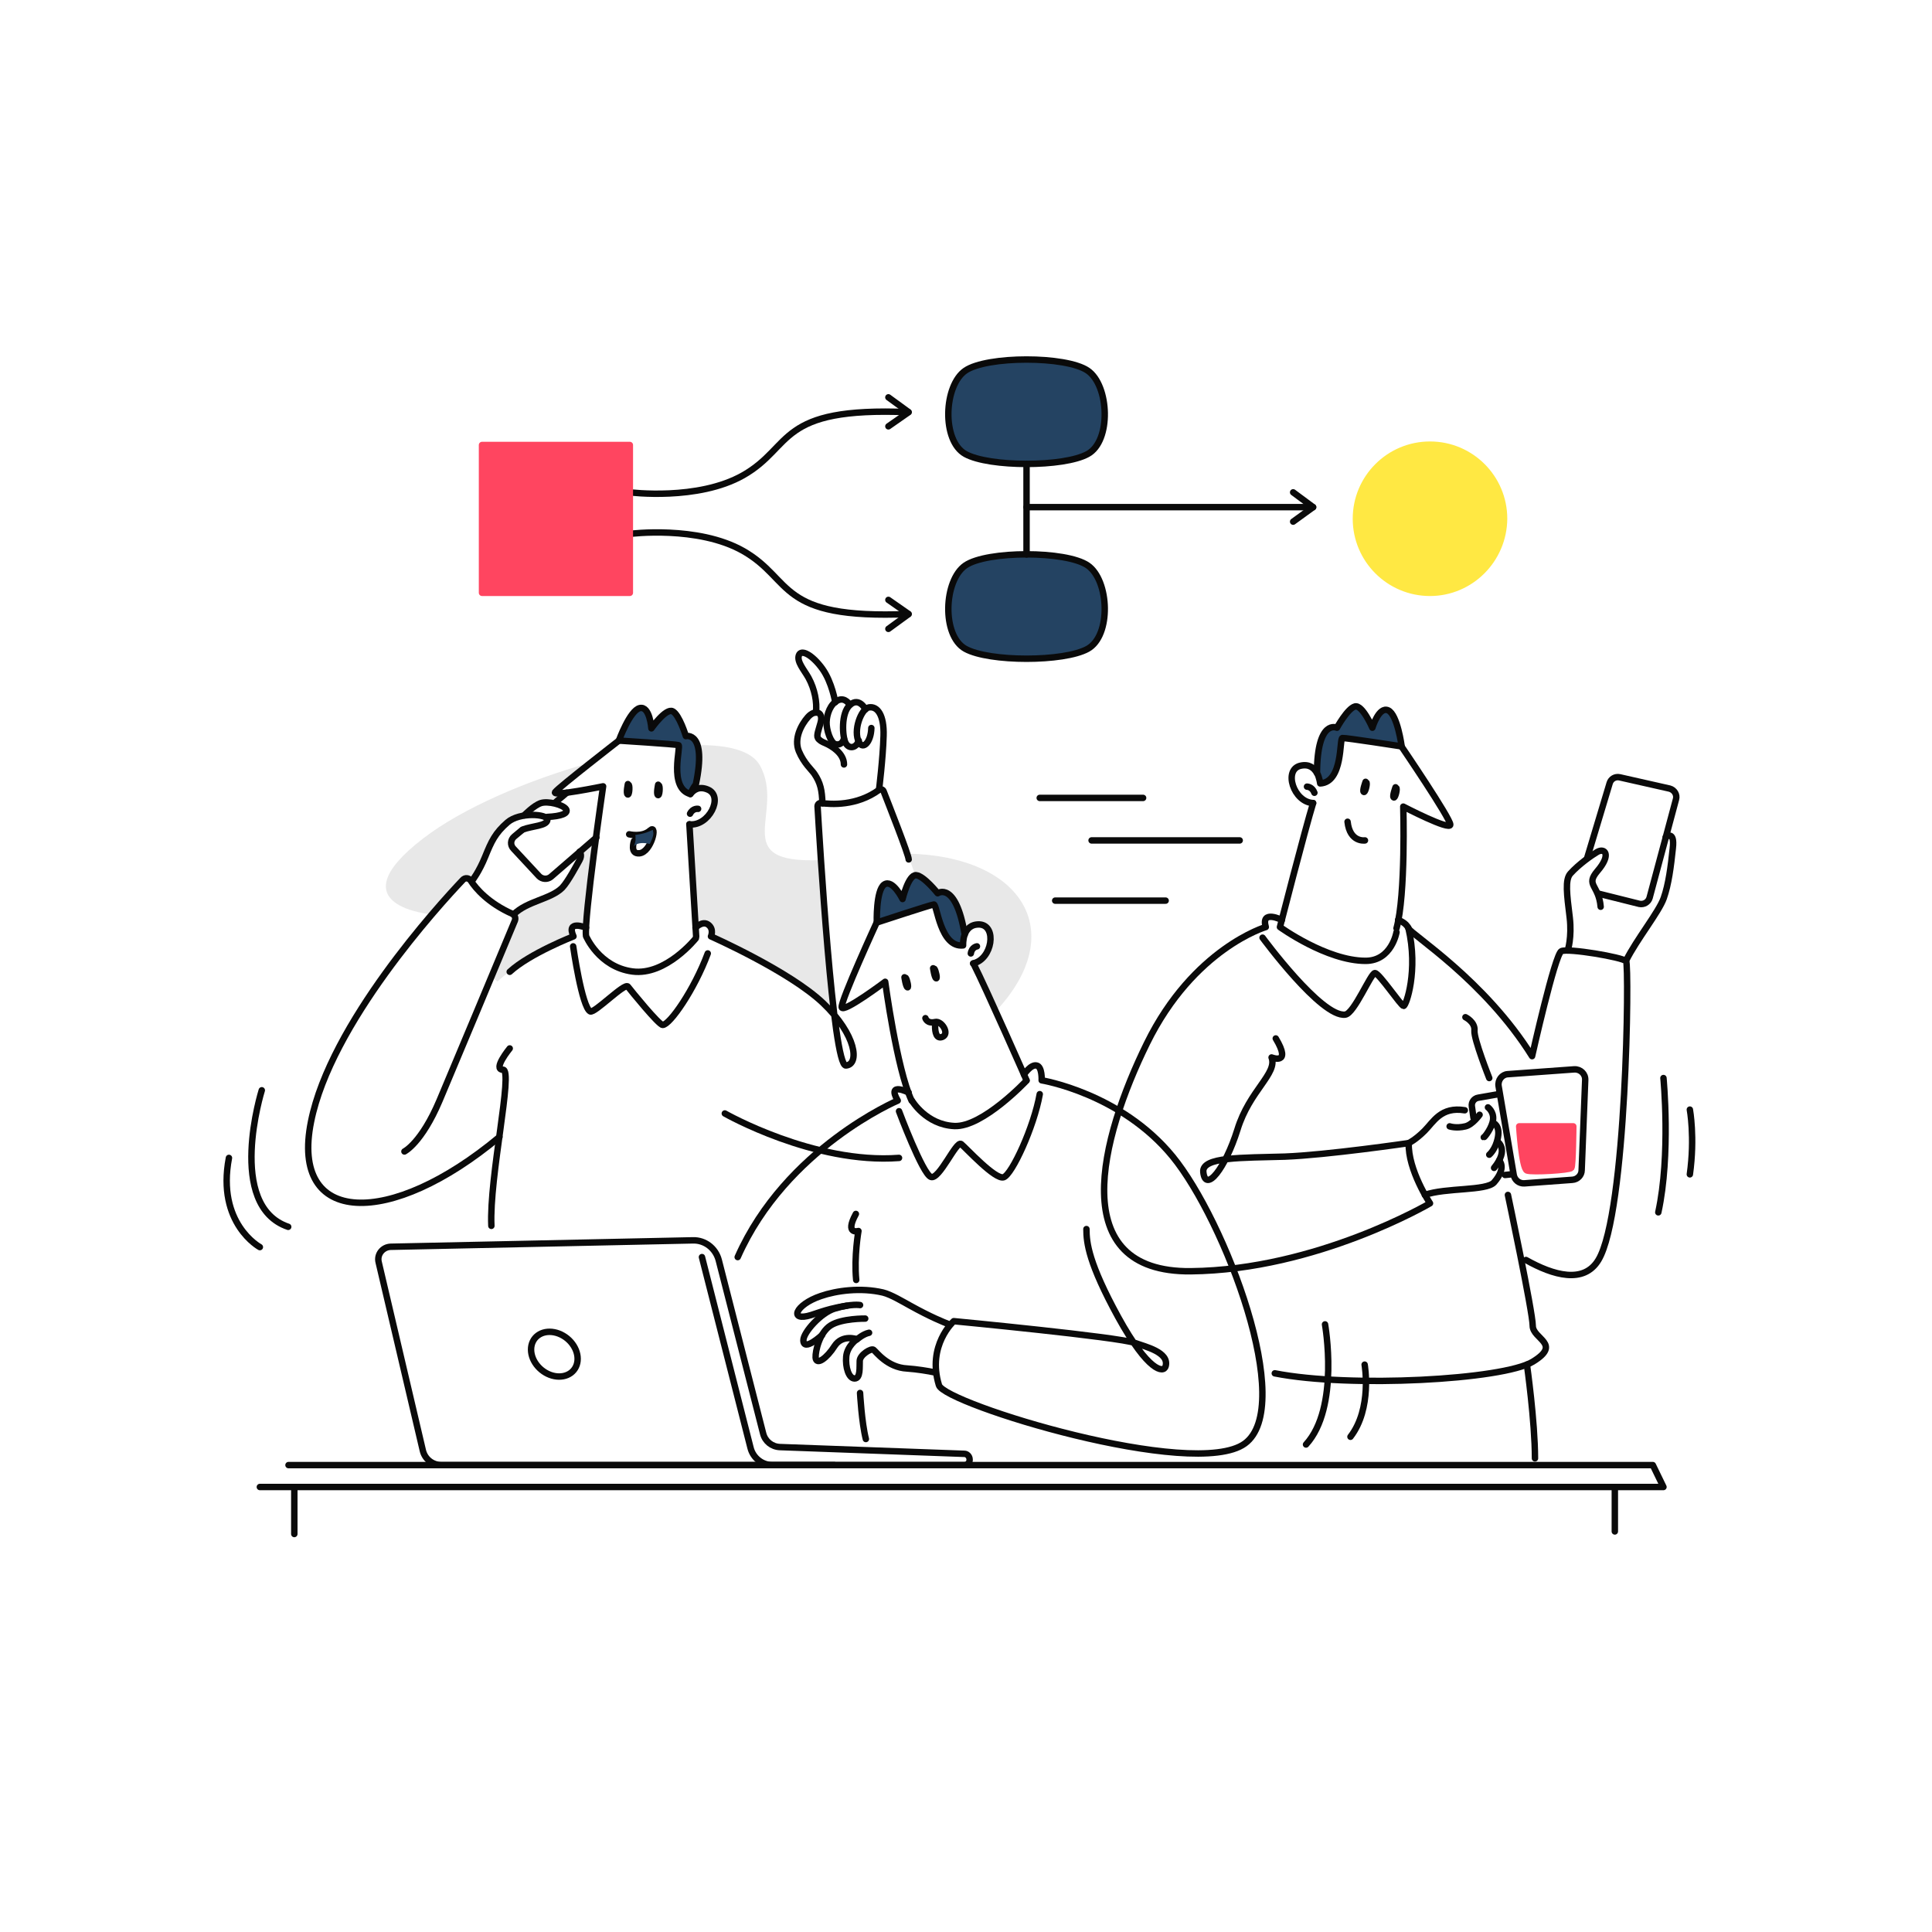<svg xmlns="http://www.w3.org/2000/svg" xmlns:xlink="http://www.w3.org/1999/xlink" width="1000" zoomAndPan="magnify" viewBox="0 0 750 750" height="1000" preserveAspectRatio="xMidYMid meet" version="1.0"><path fill="#e8e8e8" d="M 219.375 307.125 L 215.5 312 C 215.5 312 210.875 308.75 204.25 316 C 204.25 316 197.875 316.75 192.875 323.625 C 187.875 330.5 184.75 341.125 183.5 341.75 C 182.25 342.375 182 339.125 177.625 344 C 173.125 348.875 167.875 355 167.875 355 C 167.875 355 129.75 352 164.25 325.5 C 179.5 313.75 204.75 302.875 229 296.125 C 224 299.75 215 306.375 216.125 307 C 217.375 308 219.375 307.125 219.375 307.125 Z M 219.375 307.125 " fill-opacity="1" fill-rule="nonzero"/><path fill="#e8e8e8" d="M 386.5 392.625 L 377.875 374.125 C 377.875 374.125 382 373.5 383.75 368.875 C 385.5 364.25 383.5 354.625 374.375 361.375 C 374.375 361.375 374.75 353.125 365 349.625 C 355.25 346.125 357.5 345.625 357.5 345.625 L 352.25 331.375 C 396.875 332.25 415.375 361.875 386.5 392.625 Z M 386.5 392.625 " fill-opacity="1" fill-rule="nonzero"/><path fill="#e8e8e8" d="M 323.875 394.125 C 320.625 390.875 310.375 381.25 300.375 375.875 C 288.25 369.375 276.125 363.5 276.125 363.5 C 276.125 363.5 277.5 356.375 270 359.375 L 267.625 320 C 267.625 320 271.875 319.875 275 316.625 C 278 313.375 279.5 303.125 269.5 306.75 C 269.5 306.75 272.25 294.625 270.75 289.25 C 282.875 289.125 291.875 291.5 295 297.125 C 305.125 315.375 282 335.5 318.75 333.875 C 319.5 345.25 321.625 374.125 323.875 394.125 Z M 323.875 394.125 " fill-opacity="1" fill-rule="nonzero"/><path fill="#e8e8e8" d="M 231.375 325.125 L 227.5 360.125 C 227.5 360.125 219.125 357.625 222.625 363.5 C 222.625 363.5 204.75 370.375 193.125 381 L 191 379.5 C 191 379.5 198.75 360 199.375 358.375 C 200 356.625 199.375 355 199.375 355 C 199.375 355 205 351.25 211.75 348.375 C 218.5 345.5 221.5 340.125 222.5 338.25 C 223.5 336.375 226 333 225.5 331.125 C 225.125 329.5 231.375 325.125 231.375 325.125 Z M 231.375 325.125 " fill-opacity="1" fill-rule="nonzero"/><path stroke-linecap="round" transform="matrix(1.25, 0, 0, 1.25, 0, 0)" fill="none" stroke-linejoin="round" d="M 299.6 290.2 C 300.2 288.6 301.5 287 304.2 287.1 C 309.7 287.4 308.2 297.9 302.2 299.2 " stroke="#0a0a0a" stroke-width="2" stroke-opacity="1" stroke-miterlimit="10"/><path stroke-linecap="round" transform="matrix(1.25, 0, 0, 1.25, 0, 0)" fill="none" stroke-linejoin="round" d="M 272.3 286.4 C 272.3 286.4 261.1 310.8 261.4 312.8 C 261.7 314.8 274.9 304.9 274.9 304.9 C 274.9 304.9 278.5 331.9 283.1 341.8 " stroke="#0a0a0a" stroke-width="2" stroke-opacity="1" stroke-miterlimit="10"/><path stroke-linecap="round" transform="matrix(1.25, 0, 0, 1.25, 0, 0)" fill="none" stroke-linejoin="round" d="M 318.8 335.5 C 318.8 335.5 306.3 307.1 302.3 299.2 " stroke="#0a0a0a" stroke-width="2" stroke-opacity="1" stroke-miterlimit="10"/><path stroke-linecap="round" transform="matrix(1.25, 0, 0, 1.25, 0, 0)" fill="none" stroke-linejoin="round" d="M 282.2 339.3 C 282.2 339.3 275.3 335.8 278.8 341.8 C 278.8 341.8 244.1 356.5 229.1 390.4 " stroke="#0a0a0a" stroke-width="2" stroke-opacity="1" stroke-miterlimit="10"/><path stroke-linecap="round" transform="matrix(1.25, 0, 0, 1.25, 0, 0)" fill="none" stroke-linejoin="round" d="M 318 333.7 C 318 333.7 320.1 330.5 321.9 330.9 C 323.7 331.2 323.5 335.5 323.5 335.5 C 323.5 335.5 348.1 339.5 364.2 359.2 C 380.4 379 402.4 436.8 386.6 448.3 C 370.8 459.8 293.4 436 291.6 430.2 C 287.8 417.8 296.2 410.3 296.2 410.3 C 296.2 410.3 347.5 415.2 352.6 417.1 C 355.5 418.2 363.2 419.9 362 424.3 C 361.4 426.5 356.6 426 347.3 409.1 C 338.1 392.3 337.4 386 337.4 381.7 " stroke="#0a0a0a" stroke-width="2" stroke-opacity="1" stroke-miterlimit="10"/><path stroke-linecap="round" transform="matrix(1.25, 0, 0, 1.25, 0, 0)" fill="none" stroke-linejoin="round" d="M 294.8 411.3 C 293 410.6 289 409 282.7 405.5 C 280.5 404.3 276.7 402 274.2 401.4 C 267.3 399.8 259.8 400.8 254.9 402.5 C 246.9 405.2 244.9 410.6 251.9 408.4 C 253.4 407.9 256 407 258 406.5 C 260.8 405.8 263 405.5 263 405.5 " stroke="#0a0a0a" stroke-width="2" stroke-opacity="1" stroke-miterlimit="10"/><path stroke-linecap="round" transform="matrix(1.25, 0, 0, 1.25, 0, 0)" fill="none" stroke-linejoin="round" d="M 267.1 405.3 C 267.1 405.3 264.4 404.8 259.2 406.4 C 254.9 407.7 249.5 413.8 249.5 416.2 C 249.5 420 255.3 414.6 255.3 414.6 " stroke="#0a0a0a" stroke-width="2" stroke-opacity="1" stroke-miterlimit="10"/><path stroke-linecap="round" transform="matrix(1.25, 0, 0, 1.25, 0, 0)" fill="none" stroke-linejoin="round" d="M 268.7 409.5 C 268.7 409.5 261.5 409.4 258 411.6 C 254.5 413.8 253.2 419.6 253.3 421.6 C 253.5 424.2 256.8 421.8 259.2 418 C 261.6 414.3 266.1 415.9 266.1 415.9 C 266.1 415.9 263.1 418 262.8 421.3 C 262.5 424.6 263.6 428.1 265.4 428.1 C 267.3 428.1 266.9 424.5 267 422.6 C 267.1 420.7 270.6 418.6 271.3 419.2 C 272.1 419.8 275.6 424.7 281.7 425 C 284.7 425.2 288.4 425.8 290.2 426.2 " stroke="#0a0a0a" stroke-width="2" stroke-opacity="1" stroke-miterlimit="10"/><path stroke-linecap="round" transform="matrix(1.25, 0, 0, 1.25, 0, 0)" fill="none" stroke-linejoin="round" d="M 266.1 416 C 266.1 416 268 414.3 269.9 413.9 " stroke="#0a0a0a" stroke-width="2" stroke-opacity="1" stroke-miterlimit="10"/><path stroke-linecap="round" transform="matrix(1.25, 0, 0, 1.25, 0, 0)" fill="none" stroke-linejoin="round" d="M 283.2 341.8 C 283.2 341.8 287.6 349.3 296.4 349.7 C 305.2 350.1 318.8 335.6 318.8 335.6 " stroke="#0a0a0a" stroke-width="2" stroke-opacity="1" stroke-miterlimit="10"/><path stroke-linecap="round" transform="matrix(1.25, 0, 0, 1.25, 0, 0)" fill="none" stroke-linejoin="round" d="M 279.2 345.1 C 279.2 345.1 286.5 364.6 289.1 365.5 C 291.7 366.5 297 354.1 298.5 355.3 C 300 356.5 309.1 366.5 311.7 365.6 C 314.3 364.7 321.1 350 322.9 339.8 " stroke="#0a0a0a" stroke-width="2" stroke-opacity="1" stroke-miterlimit="10"/><path stroke-linecap="round" transform="matrix(1.25, 0, 0, 1.25, 0, 0)" fill="none" stroke-linejoin="round" d="M 303.4 293.9 C 303.4 293.9 301.8 294.1 301.5 296.1 " stroke="#0a0a0a" stroke-width="2" stroke-opacity="1" stroke-miterlimit="10"/><path stroke-linecap="round" transform="matrix(1.25, 0, 0, 1.25, 0, 0)" fill="none" stroke-linejoin="round" d="M 214.4 246.6 C 215.5 245.2 217.2 244.1 219.8 245.2 C 224.9 247.3 220.1 256.7 214.1 256 " stroke="#0a0a0a" stroke-width="2" stroke-opacity="1" stroke-miterlimit="10"/><path stroke-linecap="round" transform="matrix(1.25, 0, 0, 1.25, 0, 0)" fill="none" stroke-linejoin="round" d="M 216.8 251.2 C 216.8 251.2 215.2 250.9 214.3 252.7 " stroke="#0a0a0a" stroke-width="2" stroke-opacity="1" stroke-miterlimit="10"/><path stroke-linecap="round" transform="matrix(1.25, 0, 0, 1.25, 0, 0)" fill-opacity="1" fill="#244362" fill-rule="nonzero" stroke-linejoin="round" d="M 299.1 293.6 C 292 294.4 291 280.7 290 280.9 C 289 281 272.3 286.5 272.3 286.5 C 272.3 286.5 272 276.5 274.6 274.7 C 277.2 272.9 280.3 279.2 280.3 279.2 C 280.3 279.2 282.1 271.6 284.5 271.8 C 286.9 272 291.2 277.4 291.2 277.4 C 291.2 277.4 296.8 273.5 299.6 290.2 C 299 291.9 299.1 293.6 299.1 293.6 Z M 299.1 293.6 " stroke="#0a0a0a" stroke-width="2" stroke-opacity="1" stroke-miterlimit="10"/><path stroke-linecap="round" transform="matrix(1.25, 0, 0, 1.25, 0, 0)" fill="none" stroke-linejoin="round" d="M 407.8 249.4 C 401.7 249.1 398.5 239 403.9 237.8 C 406.6 237.2 408.1 238.5 409 240.1 " stroke="#0a0a0a" stroke-width="2" stroke-opacity="1" stroke-miterlimit="10"/><path stroke-linecap="round" transform="matrix(1.25, 0, 0, 1.25, 0, 0)" fill="none" stroke-linejoin="round" d="M 433.7 288.3 C 436.6 277.8 435.8 250.5 435.8 250.5 C 435.8 250.5 450.4 258.1 450.4 256.1 C 450.4 254.1 435.3 231.9 435.3 231.9 " stroke="#0a0a0a" stroke-width="2" stroke-opacity="1" stroke-miterlimit="10"/><path stroke-linecap="round" transform="matrix(1.25, 0, 0, 1.25, 0, 0)" fill="none" stroke-linejoin="round" d="M 407.8 249.4 C 405.2 257.9 397.5 287.9 397.5 287.9 C 397.5 287.9 412 298.4 424.1 298.4 C 432.2 298.4 433.7 289.5 433.7 289.5 " stroke="#0a0a0a" stroke-width="2" stroke-opacity="1" stroke-miterlimit="10"/><path stroke-linecap="round" transform="matrix(1.25, 0, 0, 1.25, 0, 0)" fill="none" stroke-linejoin="round" d="M 405.9 244.3 C 405.9 244.3 407.5 244.3 408.2 246.2 " stroke="#0a0a0a" stroke-width="2" stroke-opacity="1" stroke-miterlimit="10"/><path stroke-linecap="round" transform="matrix(1.25, 0, 0, 1.25, 0, 0)" fill-opacity="1" fill="#244362" fill-rule="nonzero" stroke-linejoin="round" d="M 410 243.3 C 417.2 242.9 415.9 229.3 416.9 229.2 C 417.9 229.1 435.3 231.8 435.3 231.8 C 435.3 231.8 434 221.9 431.1 220.6 C 428.2 219.3 426.2 226 426.2 226 C 426.2 226 423.1 218.8 420.8 219.4 C 418.5 220 415.2 226 415.2 226 C 415.2 226 409.1 223.1 409 240 C 409.8 241.6 410 243.3 410 243.3 Z M 410 243.3 " stroke="#0a0a0a" stroke-width="2" stroke-opacity="1" stroke-miterlimit="10"/><path stroke-linecap="round" transform="matrix(1.25, 0, 0, 1.25, 0, 0)" fill-opacity="1" fill="#244362" fill-rule="nonzero" stroke-linejoin="round" d="M 214.4 246.6 C 207.5 244.7 211.6 231.6 210.7 231.4 C 209.7 231.1 192.2 230 192.2 230 C 192.2 230 195.6 220.6 198.7 219.9 C 201.8 219.2 202.3 226.2 202.3 226.2 C 202.3 226.2 206.8 219.8 208.9 220.9 C 211 222 213 228.6 213 228.6 C 213 228.6 219.6 227 216.1 243.6 C 215 245 214.4 246.6 214.4 246.6 Z M 214.4 246.6 " stroke="#0a0a0a" stroke-width="2" stroke-opacity="1" stroke-miterlimit="10"/><path stroke-linecap="round" transform="matrix(1.25, 0, 0, 1.25, 0, 0)" fill="none" stroke-linejoin="round" d="M 299.5 455 L 137.1 455 C 134.3 455 131.9 453.1 131.3 450.4 L 117.6 392 C 117 389.6 118.8 387.3 121.3 387.2 L 215.2 385.2 C 218.9 385.1 222.2 387.6 223.2 391.3 L 237 445.2 C 237.6 447.6 239.7 449.3 242.2 449.4 L 299.5 451.5 C 300.3 451.5 301 452.2 301.1 453 C 301.3 454.1 300.5 455 299.5 455 Z M 299.5 455 " stroke="#0a0a0a" stroke-width="2" stroke-opacity="1" stroke-miterlimit="10"/><path stroke-linecap="round" transform="matrix(1.25, 0, 0, 1.25, 0, 0)" fill="none" stroke-linejoin="round" d="M 218 390.4 L 233.1 449.7 C 233.9 452.8 236.7 455 239.9 455 L 259.1 455 " stroke="#0a0a0a" stroke-width="2" stroke-opacity="1" stroke-miterlimit="10"/><path stroke-linecap="round" transform="matrix(0.795, -0.965, 0.965, 0.795, -327.42, 357.293)" fill="none" stroke-linejoin="round" d="M 178.301 420.6 C 178.299 421.112 178.259 421.619 178.179 422.122 C 178.098 422.623 177.979 423.113 177.821 423.584 C 177.662 424.059 177.468 424.506 177.238 424.935 C 177.008 425.359 176.746 425.753 176.453 426.116 C 176.161 426.478 175.843 426.801 175.499 427.085 C 175.156 427.372 174.793 427.61 174.412 427.806 C 174.027 428.002 173.635 428.151 173.228 428.251 C 172.824 428.35 172.415 428.399 172 428.401 C 171.587 428.402 171.176 428.351 170.771 428.252 C 170.366 428.148 169.971 428.004 169.589 427.805 C 169.205 427.61 168.845 427.369 168.501 427.085 C 168.156 426.799 167.838 426.477 167.545 426.116 C 167.253 425.753 166.991 425.361 166.762 424.935 C 166.532 424.509 166.338 424.057 166.179 423.585 C 166.021 423.112 165.901 422.623 165.821 422.123 C 165.741 421.618 165.701 421.112 165.699 420.599 C 165.699 420.089 165.742 419.58 165.821 419.077 C 165.903 418.577 166.021 418.086 166.18 417.615 C 166.336 417.142 166.533 416.693 166.76 416.266 C 166.992 415.84 167.252 415.448 167.545 415.085 C 167.837 414.723 168.157 414.398 168.499 414.116 C 168.842 413.83 169.207 413.589 169.588 413.393 C 169.971 413.199 170.365 413.048 170.77 412.95 C 171.177 412.849 171.586 412.8 171.998 412.8 C 172.413 412.802 172.822 412.85 173.229 412.952 C 173.635 413.051 174.029 413.2 174.412 413.394 C 174.793 413.591 175.156 413.83 175.499 414.114 C 175.844 414.4 176.162 414.722 176.453 415.085 C 176.747 415.446 177.009 415.842 177.238 416.268 C 177.466 416.692 177.663 417.142 177.821 417.614 C 177.977 418.089 178.099 418.576 178.177 419.078 C 178.26 419.581 178.3 420.087 178.301 420.6 Z M 178.301 420.6 " stroke="#0a0a0a" stroke-width="2" stroke-opacity="1" stroke-miterlimit="10"/><path stroke-linecap="round" transform="matrix(1.25, 0, 0, 1.25, 0, 0)" fill="none" stroke-linejoin="round" d="M 192.2 230 C 192.2 230 173.5 244.5 172.4 246 C 171.3 247.5 187.3 244.2 187.3 244.2 C 187.3 244.2 181.3 285.5 182 290.7 C 182 290.7 186 300.3 196.4 301.7 C 206.8 303.1 216.1 291.4 216.1 291.4 " stroke="#0a0a0a" stroke-width="2" stroke-opacity="1" stroke-miterlimit="10"/><path stroke-linecap="round" transform="matrix(1.25, 0, 0, 1.25, 0, 0)" fill="none" stroke-linejoin="round" d="M 214.1 256 C 214.1 256 215.9 286 216.2 290.8 " stroke="#0a0a0a" stroke-width="2" stroke-opacity="1" stroke-miterlimit="10"/><path stroke-linecap="round" transform="matrix(1.25, 0, 0, 1.25, 0, 0)" fill="none" stroke-linejoin="round" d="M 216 288.1 C 216 288.1 218.2 285.8 220 287.2 C 221.8 288.6 220.8 290.8 220.8 290.8 C 220.8 290.8 245.2 301.6 255.6 311.5 C 266 321.4 267 330.6 262.7 330.9 C 258.7 331.2 254.5 260.6 253.9 250.4 C 253.9 249.8 254.4 249.3 255 249.4 C 258 249.8 266 250.4 273 245.3 C 273.5 244.9 274.2 245.2 274.4 245.7 C 276.1 250.1 282.2 265.5 282.2 266.9 " stroke="#0a0a0a" stroke-width="2" stroke-opacity="1" stroke-miterlimit="10"/><path stroke-linecap="round" transform="matrix(1.25, 0, 0, 1.25, 0, 0)" fill="none" stroke-linejoin="round" d="M 182 288.1 C 182 288.1 175.7 285.5 178.1 290.8 C 178.1 290.8 164.5 296.1 158.3 301.8 " stroke="#0a0a0a" stroke-width="2" stroke-opacity="1" stroke-miterlimit="10"/><path stroke-linecap="round" transform="matrix(1.25, 0, 0, 1.25, 0, 0)" fill="none" stroke-linejoin="round" d="M 178 293.9 C 178 293.9 180.7 312.8 183.3 314.1 C 184.6 314.8 194 305.1 195 306.4 C 196 307.7 204.6 318.3 205.8 318.3 C 208 318.3 215.6 307.4 219.8 296.1 " stroke="#0a0a0a" stroke-width="2" stroke-opacity="1" stroke-miterlimit="10"/><path stroke-linecap="round" transform="matrix(1.25, 0, 0, 1.25, 0, 0)" fill="none" stroke-linejoin="round" d="M 225.1 345.8 C 225.1 345.8 252.8 361.6 279.2 359.6 " stroke="#0a0a0a" stroke-width="2" stroke-opacity="1" stroke-miterlimit="10"/><path stroke-linecap="round" transform="matrix(1.25, 0, 0, 1.25, 0, 0)" fill="none" stroke-linejoin="round" d="M 158.3 325.6 C 158.3 325.6 152.9 332.2 156.2 332.2 C 159.5 332.2 151.9 365.5 152.6 380.7 " stroke="#0a0a0a" stroke-width="2" stroke-opacity="1" stroke-miterlimit="10"/><path stroke-linecap="round" transform="matrix(1.25, 0, 0, 1.25, 0, 0)" fill="none" stroke-linejoin="round" d="M 125.6 357.6 C 125.6 357.6 130.9 355 136.5 341.8 C 140.1 333.3 156.5 294.1 159.9 285.9 C 160.2 285.1 159.9 284.2 159.1 283.8 C 151.7 280.5 147.8 276 146.2 273.5 C 145.6 272.6 144.4 272.5 143.7 273.3 C 136.2 281.2 102.7 317.9 96.6 348.3 C 90 380.9 121.3 381.3 155.1 353.1 " stroke="#0a0a0a" stroke-width="2" stroke-opacity="1" stroke-miterlimit="10"/><path stroke-linecap="round" transform="matrix(1.25, 0, 0, 1.25, 0, 0)" fill="none" stroke-linejoin="round" d="M 265.9 397.5 C 265.2 390.2 266.6 382.3 266.6 382.3 C 266.6 382.3 262.2 383.6 265.8 377 " stroke="#0a0a0a" stroke-width="2" stroke-opacity="1" stroke-miterlimit="10"/><path stroke-linecap="round" transform="matrix(1.25, 0, 0, 1.25, 0, 0)" fill="none" stroke-linejoin="round" d="M 162.1 257.8 L 159.7 259.8 C 158.5 260.8 158.4 262.5 159.5 263.6 L 167.4 272.1 C 168.4 273.1 170 273.2 171.1 272.3 L 185.2 260.1 " stroke="#0a0a0a" stroke-width="2" stroke-opacity="1" stroke-miterlimit="10"/><path stroke-linecap="round" transform="matrix(1.25, 0, 0, 1.25, 0, 0)" fill="none" stroke-linejoin="round" d="M 176 246.2 L 172.7 249 " stroke="#0a0a0a" stroke-width="2" stroke-opacity="1" stroke-miterlimit="10"/><path stroke-linecap="round" transform="matrix(1.25, 0, 0, 1.25, 0, 0)" fill="none" stroke-linejoin="round" d="M 180 264.5 C 180 264.5 180.9 265.5 180 267.1 C 179.1 268.7 176.4 273.8 174.6 275.7 C 171 279.3 163.7 279.8 159.5 284 " stroke="#0a0a0a" stroke-width="2" stroke-opacity="1" stroke-miterlimit="10"/><path stroke-linecap="round" transform="matrix(1.25, 0, 0, 1.25, 0, 0)" fill="none" stroke-linejoin="round" d="M 146.7 273.4 C 146.7 273.4 148.8 270.7 150.7 266 C 152.6 261.3 153.8 258.7 157.6 255.4 C 161.4 252.1 170.2 252.8 170 254.6 C 169.9 256.5 165.3 256.5 162.4 257.6 " stroke="#0a0a0a" stroke-width="2" stroke-opacity="1" stroke-miterlimit="10"/><path stroke-linecap="round" transform="matrix(1.25, 0, 0, 1.25, 0, 0)" fill="none" stroke-linejoin="round" d="M 162.8 253.2 C 162.8 253.2 165.8 250.1 168 249.4 C 170.2 248.7 174.9 249.9 175.8 251.3 C 176.6 252.6 174.3 253.5 170 253.7 " stroke="#0a0a0a" stroke-width="2" stroke-opacity="1" stroke-miterlimit="10"/><path stroke-linecap="round" transform="matrix(1.25, 0, 0, 1.25, 0, 0)" fill="none" stroke-linejoin="round" d="M 81.3 338.6 C 81.3 338.6 70.1 374.4 89.5 381 " stroke="#0a0a0a" stroke-width="2" stroke-opacity="1" stroke-miterlimit="10"/><path stroke-linecap="round" transform="matrix(1.25, 0, 0, 1.25, 0, 0)" fill="none" stroke-linejoin="round" d="M 80.7 387.3 C 80.7 387.3 67.2 380 71.1 359.6 " stroke="#0a0a0a" stroke-width="2" stroke-opacity="1" stroke-miterlimit="10"/><path stroke-linecap="round" transform="matrix(1.25, 0, 0, 1.25, 0, 0)" fill="none" stroke-linejoin="round" d="M 273 245.2 C 273 245.2 274.2 235.6 274.4 228.5 C 274.6 222.1 272.5 219.2 269.8 219.7 C 267.5 220.1 264.8 226.9 266.8 230.6 C 268.1 232.9 270.5 230.4 270.6 226.1 " stroke="#0a0a0a" stroke-width="2" stroke-opacity="1" stroke-miterlimit="10"/><path stroke-linecap="round" transform="matrix(1.25, 0, 0, 1.25, 0, 0)" fill="none" stroke-linejoin="round" d="M 268.8 220.3 C 268.8 220.3 266.8 216.4 264 218.9 C 261.1 221.4 261.6 228.8 262.6 230.7 C 263.6 232.7 265.9 232.4 266.7 230 " stroke="#0a0a0a" stroke-width="2" stroke-opacity="1" stroke-miterlimit="10"/><path stroke-linecap="round" transform="matrix(1.25, 0, 0, 1.25, 0, 0)" fill="none" stroke-linejoin="round" d="M 263.9 218.9 C 263.9 218.9 262.5 216.4 260.2 217.5 C 257.9 218.6 256.8 221.7 256.7 224.2 C 256.6 226.7 258 230.7 259.4 231.1 C 260.4 231.4 261.6 231.1 262.1 229.4 " stroke="#0a0a0a" stroke-width="2" stroke-opacity="1" stroke-miterlimit="10"/><path stroke-linecap="round" transform="matrix(1.25, 0, 0, 1.25, 0, 0)" fill="none" stroke-linejoin="round" d="M 259.4 218.1 C 259.4 218.1 258.4 211.9 255.4 207.7 C 252.3 203.4 248.8 201.5 248.1 203.5 C 247.4 205.5 249.7 208 251.1 210.5 C 253 214 253.8 218.1 253.4 221.3 " stroke="#0a0a0a" stroke-width="2" stroke-opacity="1" stroke-miterlimit="10"/><path stroke-linecap="round" transform="matrix(1.25, 0, 0, 1.25, 0, 0)" fill="none" stroke-linejoin="round" d="M 262.1 237.4 C 262.1 234 258.4 231.7 256.3 230.8 C 255.3 230.4 254.4 229.9 254 229.2 C 253.5 228.4 254.3 226.5 254.8 224.6 C 255.9 220.9 253 220.3 250.9 222.7 C 248.8 225.1 246.5 229.4 248.1 233.3 C 249.7 237.1 252.1 239.1 252.9 240.3 C 254.8 243.1 255.3 245.5 255.4 249.5 " stroke="#0a0a0a" stroke-width="2" stroke-opacity="1" stroke-miterlimit="10"/><path stroke-linecap="round" transform="matrix(1.25, 0, 0, 1.25, 0, 0)" fill="none" stroke-linejoin="round" d="M 398.1 285.7 C 398.1 285.7 391.5 282.4 393.1 287.9 C 393.1 287.9 370.7 294.5 356.2 324 C 341.7 353.5 330.7 395.2 369.8 394.8 C 408.9 394.4 444.1 373.7 444.1 373.7 C 444.1 373.7 437.2 363.3 437.5 355 C 437.5 355 412.2 358.7 399 359.2 C 385.8 359.6 373.2 359.2 373.7 364 C 374.4 370.6 380.5 362.9 384.3 350.8 C 388 338.7 396.8 333.4 394.9 328.4 C 394.9 328.4 401.3 331 396.2 322.5 " stroke="#0a0a0a" stroke-width="2" stroke-opacity="1" stroke-miterlimit="10"/><path stroke-linecap="round" transform="matrix(1.25, 0, 0, 1.25, 0, 0)" fill="none" stroke-linejoin="round" d="M 437.5 355 C 437.5 355 439.6 354 442.4 351.2 C 445.2 348.4 447.5 343.6 454.9 344.8 " stroke="#0a0a0a" stroke-width="2" stroke-opacity="1" stroke-miterlimit="10"/><path stroke-linecap="round" transform="matrix(1.25, 0, 0, 1.25, 0, 0)" fill="none" stroke-linejoin="round" d="M 450.2 349.8 C 450.2 349.8 452.2 350.5 455.1 349.8 C 457.3 349.3 459.5 346.2 459.5 346.2 " stroke="#0a0a0a" stroke-width="2" stroke-opacity="1" stroke-miterlimit="10"/><path stroke-linecap="round" transform="matrix(1.25, 0, 0, 1.25, 0, 0)" fill="none" stroke-linejoin="round" d="M 462.1 343.9 C 462.1 343.9 463.9 345.2 463.7 347.6 C 463.5 350.1 461 353.3 460.8 353.2 " stroke="#0a0a0a" stroke-width="2" stroke-opacity="1" stroke-miterlimit="10"/><path stroke-linecap="round" transform="matrix(1.25, 0, 0, 1.25, 0, 0)" fill="none" stroke-linejoin="round" d="M 463.7 348.7 C 463.7 348.7 465.9 349.4 465.2 353.2 C 464.5 357 462.5 358.6 462.5 358.6 " stroke="#0a0a0a" stroke-width="2" stroke-opacity="1" stroke-miterlimit="10"/><path stroke-linecap="round" transform="matrix(1.25, 0, 0, 1.25, 0, 0)" fill="none" stroke-linejoin="round" d="M 465 354.5 C 465 354.5 468.8 356.8 464 362.7 " stroke="#0a0a0a" stroke-width="2" stroke-opacity="1" stroke-miterlimit="10"/><path stroke-linecap="round" transform="matrix(1.25, 0, 0, 1.25, 0, 0)" fill="none" stroke-linejoin="round" d="M 465.6 360.4 C 465.6 360.4 468 362.6 464 367.2 C 461.6 369.9 448.9 368.8 442.5 371.1 " stroke="#0a0a0a" stroke-width="2" stroke-opacity="1" stroke-miterlimit="10"/><path stroke-linecap="round" transform="matrix(1.25, 0, 0, 1.25, 0, 0)" fill="none" stroke-linejoin="round" d="M 434.2 285.7 C 434.2 285.7 436.7 286.5 437.4 288.3 C 438.1 290.1 461 304.3 475.8 328 C 475.8 328 482.9 296.3 484.9 295.4 C 486.9 294.4 504 297.3 505 298.5 C 506 299.7 505.2 376.8 496.4 391.3 C 491.9 398.8 482.4 396.1 473.9 391.3 " stroke="#0a0a0a" stroke-width="2" stroke-opacity="1" stroke-miterlimit="10"/><path stroke-linecap="round" transform="matrix(1.25, 0, 0, 1.25, 0, 0)" fill="none" stroke-linejoin="round" d="M 392.1 291.2 C 392.1 291.2 410.4 316.1 417.8 315.1 C 420.6 314.7 425.7 302.2 427 302.2 C 428.3 302.2 435.1 312.4 435.9 312.4 C 436.7 312.4 440.5 301.4 437.4 288.2 " stroke="#0a0a0a" stroke-width="2" stroke-opacity="1" stroke-miterlimit="10"/><path stroke-linecap="round" transform="matrix(1.25, 0, 0, 1.25, 0, 0)" fill="none" stroke-linejoin="round" d="M 455.1 315.9 C 455.1 315.9 458.2 317.4 457.9 320.1 C 457.7 322.7 462.5 334.8 462.5 334.8 " stroke="#0a0a0a" stroke-width="2" stroke-opacity="1" stroke-miterlimit="10"/><path stroke-linecap="round" transform="matrix(1.25, 0, 0, 1.25, 0, 0)" fill="none" stroke-linejoin="round" d="M 465.4 337.3 L 470.1 364.9 C 470.4 366.5 471.8 367.6 473.4 367.5 L 488.3 366.4 C 489.9 366.3 491.2 365 491.2 363.4 L 492.3 335.4 C 492.4 333.5 490.8 332 488.9 332.1 L 468.2 333.6 C 466.5 333.7 465.1 335.4 465.4 337.3 Z M 465.4 337.3 " stroke="#0a0a0a" stroke-width="2" stroke-opacity="1" stroke-miterlimit="10"/><path stroke-linecap="round" transform="matrix(1.25, 0, 0, 1.25, 0, 0)" fill="none" stroke-linejoin="round" d="M 465.4 339.8 L 459.1 340.9 C 457.8 341.1 456.9 342.3 457.1 343.6 L 457.6 347.1 " stroke="#0a0a0a" stroke-width="2" stroke-opacity="1" stroke-miterlimit="10"/><path stroke-linecap="round" transform="matrix(1.25, 0, 0, 1.25, 0, 0)" fill="none" stroke-linejoin="round" d="M 467.4 364.9 L 469.3 364.7 " stroke="#0a0a0a" stroke-width="2" stroke-opacity="1" stroke-miterlimit="10"/><path stroke-linecap="round" transform="matrix(1.25, 0, 0, 1.25, 0, 0)" fill="none" stroke-linejoin="round" d="M 468.3 371.1 C 468.3 371.1 476 407.5 476 411.7 C 476 415.9 485.2 417.3 476 422.9 C 466.8 428.5 419.3 431.1 395.9 426.5 " stroke="#0a0a0a" stroke-width="2" stroke-opacity="1" stroke-miterlimit="10"/><path stroke-linecap="round" transform="matrix(1.25, 0, 0, 1.25, 0, 0)" fill="none" stroke-linejoin="round" d="M 474.2 423.8 C 474.2 423.8 476.7 441.4 476.7 452.9 " stroke="#0a0a0a" stroke-width="2" stroke-opacity="1" stroke-miterlimit="10"/><path stroke-linecap="round" transform="matrix(1.25, 0, 0, 1.25, 0, 0)" fill="none" stroke-linejoin="round" d="M 80.7 461.8 L 516.6 461.8 L 513.3 455 L 89.6 455 " stroke="#0a0a0a" stroke-width="2" stroke-opacity="1" stroke-miterlimit="10"/><path stroke-linecap="round" transform="matrix(1.25, 0, 0, 1.25, 0, 0)" fill="none" stroke-linejoin="round" d="M 486.9 295.1 C 486.9 295.1 488.2 291.1 487.5 285 C 486.6 277.7 486 273.2 487.7 271.3 C 490.3 268.4 494.3 265.6 496 264.6 C 498.4 263.2 500.5 265.4 496.1 270.5 C 492.3 275 496.5 274.7 497.1 281.6 " stroke="#0a0a0a" stroke-width="2" stroke-opacity="1" stroke-miterlimit="10"/><path stroke-linecap="round" transform="matrix(1.25, 0, 0, 1.25, 0, 0)" fill="none" stroke-linejoin="round" d="M 496.3 277.5 L 509.1 280.7 C 510.5 281 511.9 280.2 512.3 278.8 L 520.5 248.2 C 520.9 246.8 520 245.3 518.5 244.9 L 503 241.4 C 501.6 241.1 500.3 241.9 499.9 243.2 L 492.9 266.5 " stroke="#0a0a0a" stroke-width="2" stroke-opacity="1" stroke-miterlimit="10"/><path stroke-linecap="round" transform="matrix(1.25, 0, 0, 1.25, 0, 0)" fill="none" stroke-linejoin="round" d="M 517.3 260 C 517.3 260 520.2 257.6 519.5 263.5 C 518.9 269.2 518.2 274.6 516.7 278.9 C 515.2 283.2 508.3 291.7 505 298.3 " stroke="#0a0a0a" stroke-width="2" stroke-opacity="1" stroke-miterlimit="10"/><path stroke-linecap="round" transform="matrix(1.25, 0, 0, 1.25, 0, 0)" fill="none" stroke-linejoin="round" d="M 267.1 432.6 C 267.1 432.6 267.6 441.8 268.9 446.9 " stroke="#0a0a0a" stroke-width="2" stroke-opacity="1" stroke-miterlimit="10"/><path stroke-linecap="round" transform="matrix(1.25, 0, 0, 1.25, 0, 0)" fill="none" stroke-linejoin="round" d="M 322.9 247.8 C 322.9 247.8 351.4 247.8 355 247.8 " stroke="#0a0a0a" stroke-width="2" stroke-opacity="1" stroke-miterlimit="10"/><path stroke-linecap="round" transform="matrix(1.25, 0, 0, 1.25, 0, 0)" fill="none" stroke-linejoin="round" d="M 339 261 L 385 261 " stroke="#0a0a0a" stroke-width="2" stroke-opacity="1" stroke-miterlimit="10"/><path stroke-linecap="round" transform="matrix(1.25, 0, 0, 1.25, 0, 0)" fill="none" stroke-linejoin="round" d="M 362 279.7 L 327.7 279.7 " stroke="#0a0a0a" stroke-width="2" stroke-opacity="1" stroke-miterlimit="10"/><path stroke-linecap="round" transform="matrix(1.25, 0, 0, 1.25, 0, 0)" fill="none" stroke-linejoin="round" d="M 516.6 334.8 C 516.6 334.8 518.9 358.6 515 376.5 " stroke="#0a0a0a" stroke-width="2" stroke-opacity="1" stroke-miterlimit="10"/><path stroke-linecap="round" transform="matrix(1.25, 0, 0, 1.25, 0, 0)" fill="none" stroke-linejoin="round" d="M 524.8 344.6 C 524.8 344.6 526.4 353.2 524.8 364.7 " stroke="#0a0a0a" stroke-width="2" stroke-opacity="1" stroke-miterlimit="10"/><path stroke-linecap="round" transform="matrix(1.25, 0, 0, 1.25, 0, 0)" fill-opacity="1" fill="#244362" fill-rule="nonzero" stroke-linejoin="round" d="M 337.8 141 C 330.4 145.1 307.2 145.1 299.8 141 C 292.4 136.9 293.1 119.7 299.8 115.1 C 306.5 110.5 331.1 110.5 337.8 115.1 C 344.5 119.7 345.2 137 337.8 141 Z M 337.8 141 " stroke="#0a0a0a" stroke-width="2" stroke-opacity="1" stroke-miterlimit="10"/><path stroke-linecap="round" transform="matrix(1.25, 0, 0, 1.25, 0, 0)" fill-opacity="1" fill="#244362" fill-rule="nonzero" stroke-linejoin="round" d="M 337.8 201.5 C 330.4 205.6 307.2 205.6 299.8 201.5 C 292.4 197.4 293.1 180.2 299.8 175.6 C 306.5 171 331.1 171 337.8 175.6 C 344.5 180.2 345.2 197.4 337.8 201.5 Z M 337.8 201.5 " stroke="#0a0a0a" stroke-width="2" stroke-opacity="1" stroke-miterlimit="10"/><path stroke-linecap="round" transform="matrix(1.25, 0, 0, 1.25, 0, 0)" fill="none" stroke-linejoin="round" d="M 318.8 157.5 L 407.8 157.5 " stroke="#0a0a0a" stroke-width="2" stroke-opacity="1" stroke-miterlimit="10"/><path stroke-linecap="round" transform="matrix(1.25, 0, 0, 1.25, 0, 0)" fill="none" stroke-linejoin="round" d="M 401.6 152.9 L 407.8 157.5 L 401.6 162 " stroke="#0a0a0a" stroke-width="2" stroke-opacity="1" stroke-miterlimit="10"/><path stroke-linecap="round" transform="matrix(1.25, 0, 0, 1.25, 0, 0)" fill-opacity="1" fill="#ffe843" fill-rule="nonzero" stroke-linejoin="round" d="M 444.1 184.1 C 431.4 184.1 421.1 173.8 421.1 161.1 C 421.1 148.4 431.4 138.1 444.1 138.1 C 456.8 138.1 467.1 148.4 467.1 161.1 C 467 173.8 456.7 184.1 444.1 184.1 Z M 444.1 184.1 " stroke="#ffe843" stroke-width="2" stroke-opacity="1" stroke-miterlimit="10"/><path stroke-linecap="round" transform="matrix(1.25, 0, 0, 1.25, 0, 0)" fill="none" stroke-linejoin="round" d="M 275.9 123.4 L 282.2 128 L 275.9 132.4 " stroke="#0a0a0a" stroke-width="2" stroke-opacity="1" stroke-miterlimit="10"/><path stroke-linecap="round" transform="matrix(1.25, 0, 0, 1.25, 0, 0)" fill="none" stroke-linejoin="round" d="M 195.6 152.9 C 195.6 152.9 216.7 155.6 230.8 147.6 C 246.6 138.6 241 126.3 282.1 128 " stroke="#0a0a0a" stroke-width="2" stroke-opacity="1" stroke-miterlimit="10"/><path stroke-linecap="round" transform="matrix(1.25, 0, 0, 1.25, 0, 0)" fill="none" stroke-linejoin="round" d="M 275.9 195.3 L 282.2 190.7 L 275.9 186.3 " stroke="#0a0a0a" stroke-width="2" stroke-opacity="1" stroke-miterlimit="10"/><path stroke-linecap="round" transform="matrix(1.25, 0, 0, 1.25, 0, 0)" fill="none" stroke-linejoin="round" d="M 195.6 165.8 C 195.6 165.8 216.7 163.1 230.8 171.1 C 246.6 180.1 241 192.4 282.1 190.7 " stroke="#0a0a0a" stroke-width="2" stroke-opacity="1" stroke-miterlimit="10"/><path stroke-linecap="round" transform="matrix(1.25, 0, 0, 1.25, 0, 0)" fill="none" stroke-linejoin="round" d="M 318.8 144.1 L 318.8 172.2 " stroke="#0a0a0a" stroke-width="2" stroke-opacity="1" stroke-miterlimit="10"/><path stroke-linecap="round" transform="matrix(1.25, 0, 0, 1.25, 0, 0)" fill="none" stroke-linejoin="round" d="M 411.5 411.3 C 411.5 411.3 416.1 437.1 405.6 448.6 " stroke="#0a0a0a" stroke-width="2" stroke-opacity="1" stroke-miterlimit="10"/><path stroke-linecap="round" transform="matrix(1.25, 0, 0, 1.25, 0, 0)" fill="none" stroke-linejoin="round" d="M 423.8 423.8 C 423.8 423.8 426.2 437.4 419.4 446.2 " stroke="#0a0a0a" stroke-width="2" stroke-opacity="1" stroke-miterlimit="10"/><path stroke-linecap="round" transform="matrix(1.25, 0, 0, 1.25, 0, 0)" fill="none" stroke-linejoin="round" d="M 204.4 243.7 C 204.4 243.7 203.8 246.5 204.3 246.9 C 204.8 247.3 205 244.6 204.7 244 " stroke="#0a0a0a" stroke-width="2" stroke-opacity="1" stroke-miterlimit="10"/><path stroke-linecap="round" transform="matrix(1.25, 0, 0, 1.25, 0, 0)" fill="none" stroke-linejoin="round" d="M 195 243.5 C 195 243.5 194.4 246.3 194.9 246.7 C 195.4 247.1 195.6 244.4 195.3 243.8 " stroke="#0a0a0a" stroke-width="2" stroke-opacity="1" stroke-miterlimit="10"/><path stroke-linecap="round" transform="matrix(1.25, 0, 0, 1.25, 0, 0)" fill="none" stroke-linejoin="round" d="M 289.8 300.7 C 289.8 300.7 290.2 303.5 290.7 303.8 C 291.2 304.1 290.6 301.4 290.2 300.9 " stroke="#0a0a0a" stroke-width="2" stroke-opacity="1" stroke-miterlimit="10"/><path stroke-linecap="round" transform="matrix(1.25, 0, 0, 1.25, 0, 0)" fill="none" stroke-linejoin="round" d="M 280.9 303.5 C 280.9 303.5 281.3 306.3 281.8 306.6 C 282.3 306.9 281.7 304.2 281.3 303.7 " stroke="#0a0a0a" stroke-width="2" stroke-opacity="1" stroke-miterlimit="10"/><path stroke-linecap="round" transform="matrix(1.25, 0, 0, 1.25, 0, 0)" fill="none" stroke-linejoin="round" d="M 195.4 259.1 C 195.4 259.1 199.5 260.1 201.9 257.9 C 204.3 255.7 202.3 264.6 198.6 265 C 195.5 265.3 196.9 261.2 196.9 261.2 " stroke="#0a0a0a" stroke-width="2" stroke-opacity="1" stroke-miterlimit="10"/><path fill="#244362" d="M 245.75 328.875 C 245.75 328.875 247 326.375 252.25 327.625 C 252.25 327.625 253.875 324.5 253.625 323.25 C 253.25 322 254.125 321.875 251.75 322.875 C 249.375 323.875 246.625 324.125 246.625 324.125 C 246.625 324.125 247.25 326.75 245.75 328.875 Z M 245.75 328.875 " fill-opacity="1" fill-rule="nonzero"/><path stroke-linecap="round" transform="matrix(1.25, 0, 0, 1.25, 0, 0)" fill="none" stroke-linejoin="round" d="M 287.4 316.2 C 287.4 316.2 287.9 318 290.4 317.4 C 292.4 316.9 295 321 292.7 322 C 290.8 322.8 290.4 320.5 290.4 318.7 " stroke="#0a0a0a" stroke-width="2" stroke-opacity="1" stroke-miterlimit="10"/><path stroke-linecap="round" transform="matrix(1.25, 0, 0, 1.25, 0, 0)" fill="none" stroke-linejoin="round" d="M 433.4 244.5 C 433.4 244.5 432.4 247.2 432.8 247.6 C 433.2 248.1 433.9 245.5 433.7 244.8 " stroke="#0a0a0a" stroke-width="2" stroke-opacity="1" stroke-miterlimit="10"/><path stroke-linecap="round" transform="matrix(1.25, 0, 0, 1.25, 0, 0)" fill="none" stroke-linejoin="round" d="M 424.1 242.8 C 424.1 242.8 423.1 245.5 423.5 245.9 C 423.9 246.4 424.6 243.8 424.4 243.1 " stroke="#0a0a0a" stroke-width="2" stroke-opacity="1" stroke-miterlimit="10"/><path stroke-linecap="round" transform="matrix(1.25, 0, 0, 1.25, 0, 0)" fill="none" stroke-linejoin="round" d="M 423.9 261 C 423.9 261 419.2 261.7 418.5 255.2 " stroke="#0a0a0a" stroke-width="2" stroke-opacity="1" stroke-miterlimit="10"/><path stroke-linecap="round" transform="matrix(1.25, 0, 0, 1.25, 0, 0)" fill-opacity="1" fill="#ff4560" fill-rule="nonzero" stroke-linejoin="round" d="M 471.8 349.8 C 471.8 349.8 472.6 362.8 474.2 363.5 C 475.8 364.1 487.5 363.4 488 362.7 C 488.5 362 488.6 349.8 488.6 349.8 Z M 471.8 349.8 " stroke="#ff4560" stroke-width="2" stroke-opacity="1" stroke-miterlimit="10"/><path stroke-linecap="round" transform="matrix(1.25, 0, 0, 1.25, 0, 0)" fill-opacity="1" fill="#ff4560" fill-rule="nonzero" stroke-linejoin="round" d="M 149.7 138.2 L 195.6 138.2 L 195.6 184.1 L 149.7 184.1 Z M 149.7 138.2 " stroke="#ff4560" stroke-width="2" stroke-opacity="1" stroke-miterlimit="10"/><path stroke-linecap="round" transform="matrix(1.25, 0, 0, 1.25, 0, 0)" fill="none" stroke-linejoin="round" d="M 91.4 461.8 L 91.4 476.4 " stroke="#0a0a0a" stroke-width="2" stroke-opacity="1" stroke-miterlimit="10"/><path stroke-linecap="round" transform="matrix(1.25, 0, 0, 1.25, 0, 0)" fill="none" stroke-linejoin="round" d="M 501.5 461.8 L 501.5 475.6 " stroke="#0a0a0a" stroke-width="2" stroke-opacity="1" stroke-miterlimit="10"/></svg>